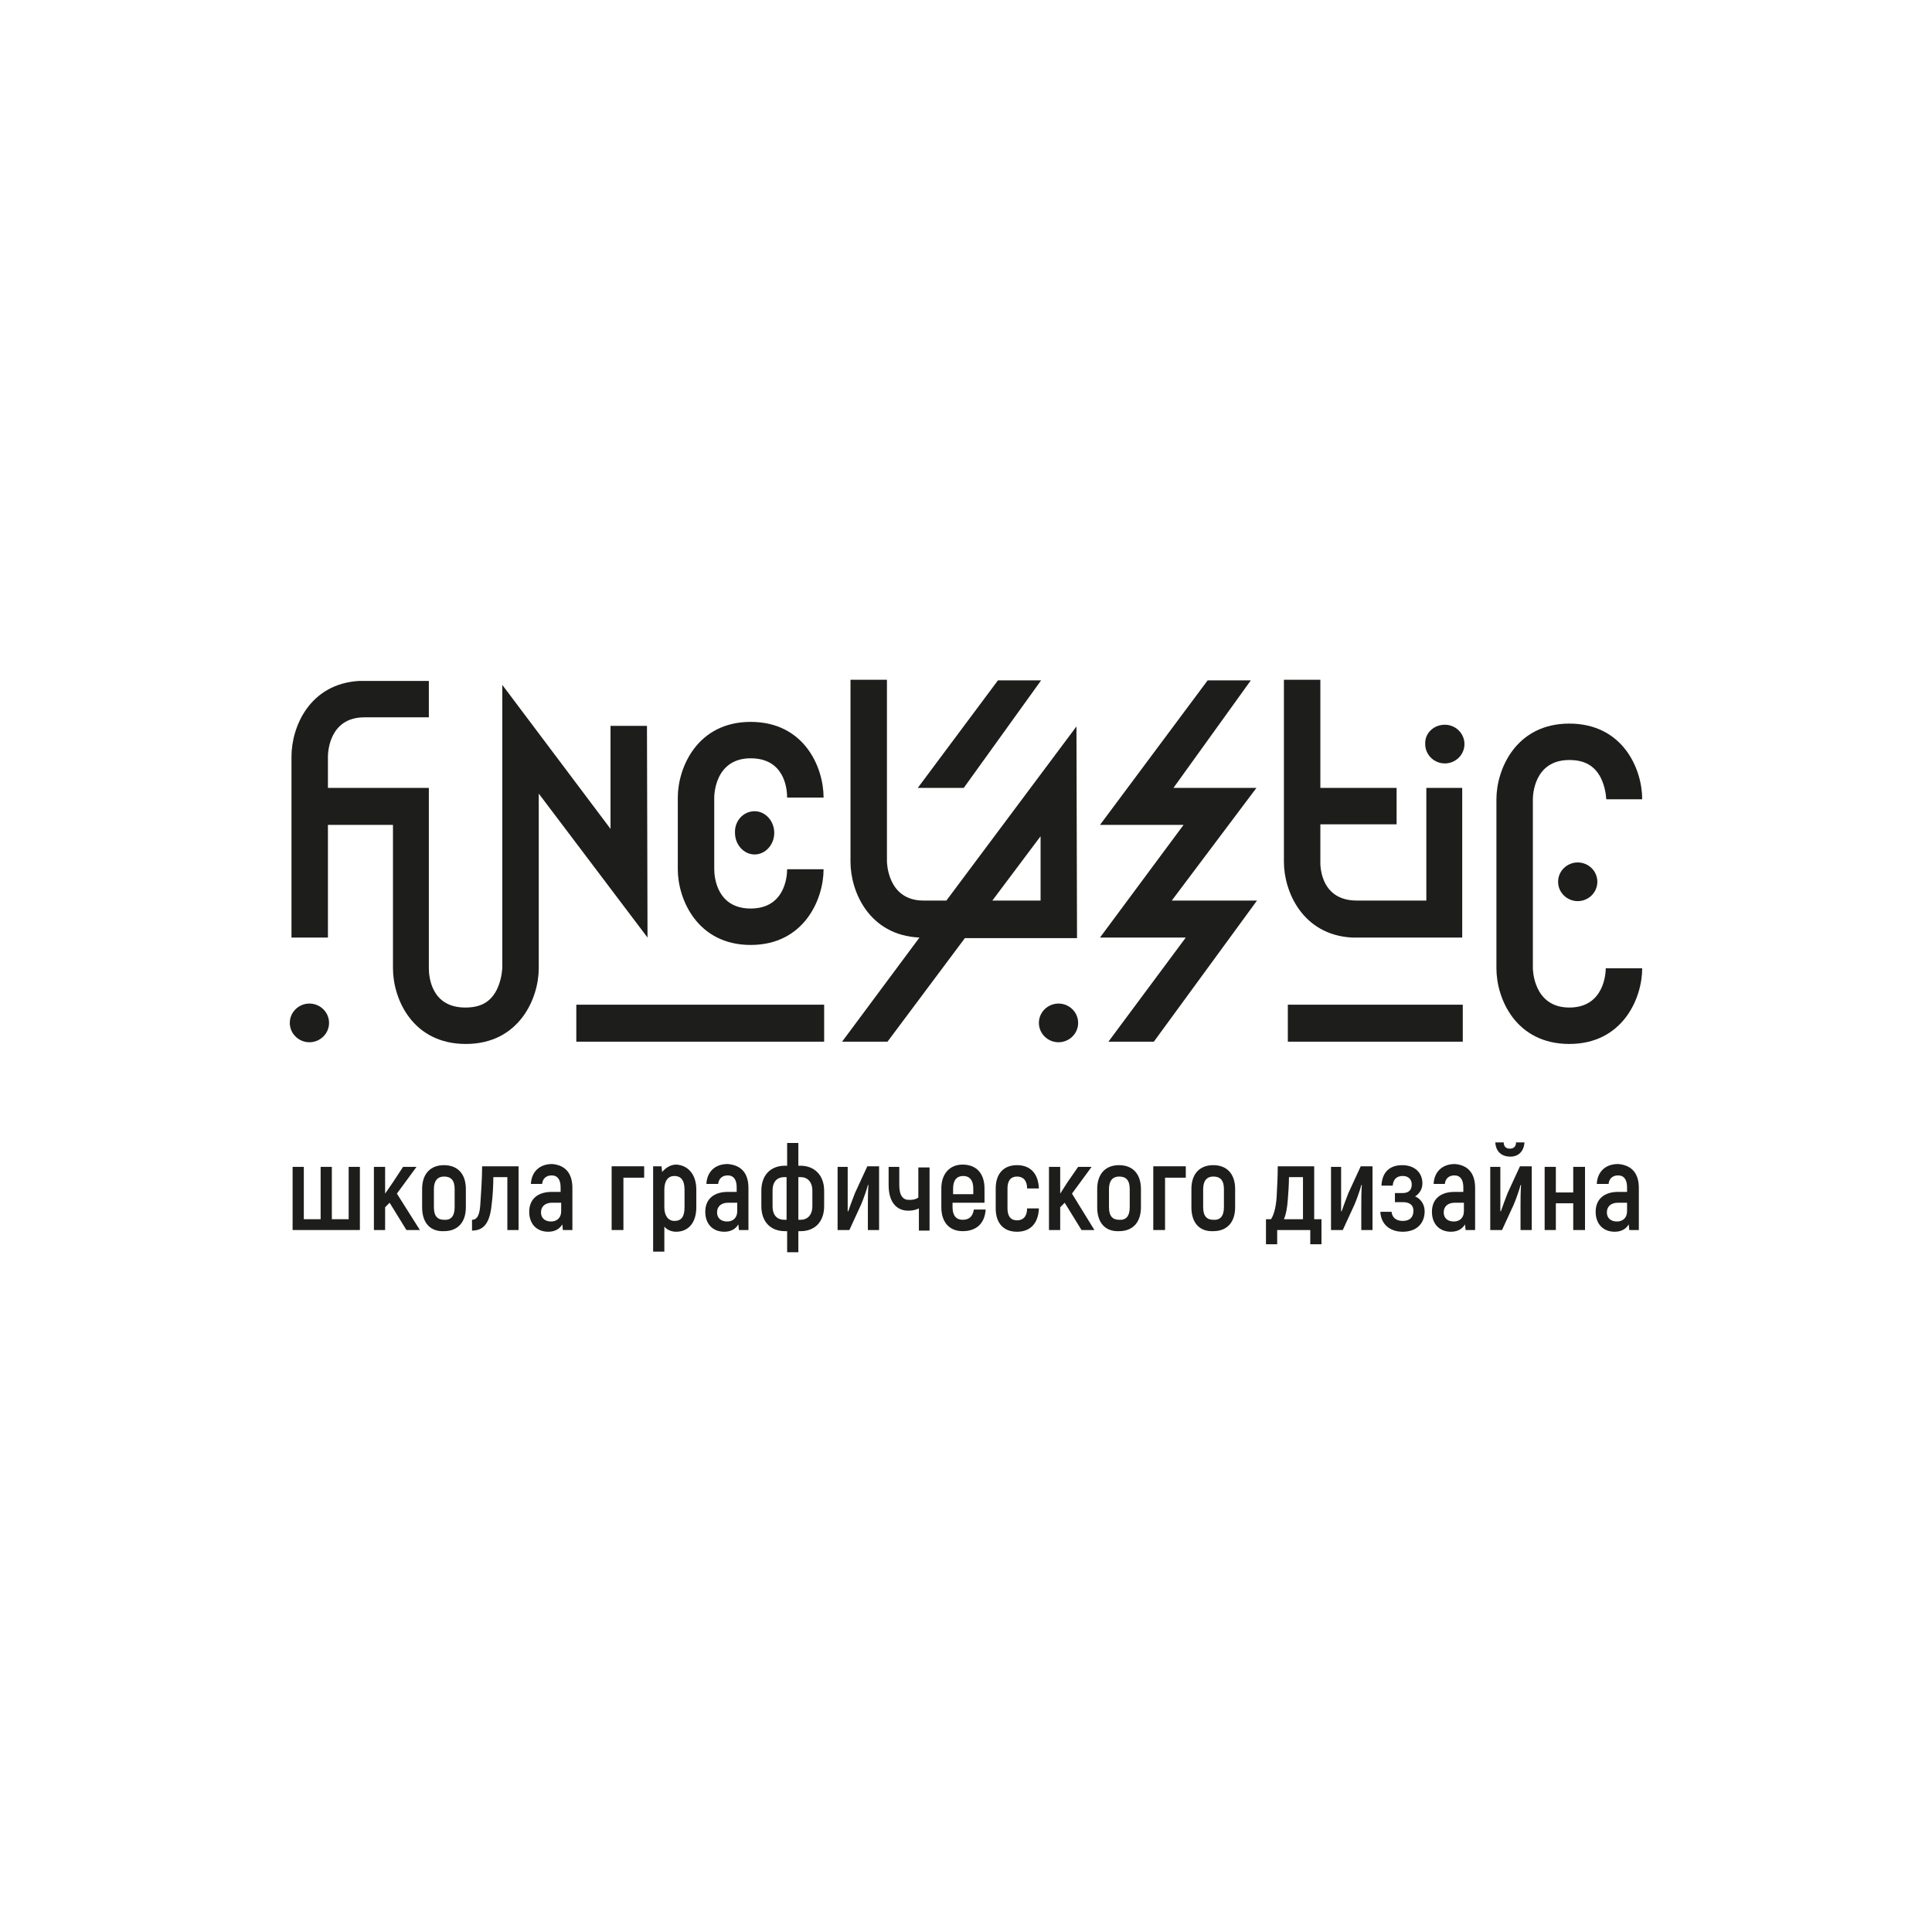 <?xml version="1.0" encoding="UTF-8"?> <svg xmlns="http://www.w3.org/2000/svg" width="250" height="250" viewBox="0 0 250 250" fill="none"> <rect width="250" height="250" fill="white"></rect> <path d="M106.644 130.007H74.575V134.793H106.644V130.007Z" fill="#1D1D1B"></path> <path d="M203.068 130.375C198.352 130.375 198.352 125.295 198.352 125.295V103.426C198.352 102.91 198.497 98.345 203.068 98.345C205.027 98.345 206.333 99.082 207.131 100.628C207.566 101.511 207.784 102.469 207.857 103.426H210.178H212.5C212.5 99.45 209.961 93.633 203.068 93.633C196.175 93.633 193.636 99.523 193.636 103.426V125.295C193.636 129.271 196.175 135.088 203.068 135.088C209.961 135.088 212.5 129.197 212.5 125.295H207.784C207.784 125.81 207.639 130.375 203.068 130.375Z" fill="#1D1D1B"></path> <path d="M97.139 122.276C104.032 122.276 106.571 116.385 106.571 112.483H101.855C101.855 113.661 101.42 117.563 97.139 117.563C92.859 117.563 92.423 113.661 92.423 112.483V103.205C92.423 103.205 92.351 98.124 97.139 98.124C101.493 98.124 101.855 102.027 101.855 103.205H106.571C106.571 99.229 104.032 93.412 97.139 93.412C90.247 93.412 87.707 99.302 87.707 103.205V112.483C87.707 116.385 90.247 122.276 97.139 122.276Z" fill="#1D1D1B"></path> <path d="M83.717 93.927H79.001V107.255L64.998 88.626V125.295C64.925 126.252 64.708 127.209 64.272 128.093C63.474 129.639 62.241 130.375 60.209 130.375C55.856 130.375 55.493 126.473 55.493 125.295V101.953H42.434V97.903C42.434 97.388 42.579 92.823 47.15 92.823H55.493V88.11H46.497C40.039 88.479 37.718 94.075 37.718 97.903V121.318H42.434V106.739H50.85V125.295C50.85 129.271 53.389 135.088 60.282 135.088C67.174 135.088 69.714 129.197 69.714 125.295V102.69L83.789 121.318L83.717 93.927Z" fill="#1D1D1B"></path> <path d="M174.917 121.318H189.21V101.953H184.567V116.532H175.57C170.564 116.532 170.854 111.452 170.854 111.452V106.666H180.721V101.953H170.854V87.963H166.138V111.525C166.138 115.354 168.532 120.95 174.917 121.318Z" fill="#1D1D1B"></path> <path d="M162.583 101.953H151.845L161.857 88.037H156.271L142.34 106.739H153.151L142.34 121.318H153.441L143.429 134.793H149.306L162.655 116.532H151.627L162.583 101.953Z" fill="#1D1D1B"></path> <path d="M186.961 93.78C188.34 93.78 189.5 94.885 189.5 96.284C189.5 97.683 188.34 98.787 186.961 98.787C185.582 98.787 184.422 97.683 184.422 96.284C184.349 94.885 185.51 93.78 186.961 93.78Z" fill="#1D1D1B"></path> <path d="M204.156 111.599C205.535 111.599 206.696 112.703 206.696 114.102C206.696 115.501 205.535 116.606 204.156 116.606C202.778 116.606 201.617 115.501 201.617 114.102C201.617 112.703 202.778 111.599 204.156 111.599Z" fill="#1D1D1B"></path> <path d="M136.971 129.86C138.35 129.86 139.511 130.964 139.511 132.363C139.511 133.762 138.35 134.867 136.971 134.867C135.593 134.867 134.432 133.762 134.432 132.363C134.432 130.964 135.593 129.86 136.971 129.86Z" fill="#1D1D1B"></path> <path d="M40.039 129.86C41.418 129.86 42.579 130.964 42.579 132.363C42.579 133.762 41.418 134.867 40.039 134.867C38.661 134.867 37.5 133.762 37.5 132.363C37.5 130.964 38.661 129.86 40.039 129.86Z" fill="#1D1D1B"></path> <path d="M97.647 104.972C99.026 104.972 100.187 106.224 100.187 107.77C100.187 109.316 99.026 110.568 97.647 110.568C96.269 110.568 95.108 109.316 95.108 107.77C95.035 106.224 96.196 104.972 97.647 104.972Z" fill="#1D1D1B"></path> <path d="M189.283 130.007H166.646V134.793H189.283V130.007Z" fill="#1D1D1B"></path> <path d="M134.722 88.037H129.136L118.76 101.953H124.71L134.722 88.037Z" fill="#1D1D1B"></path> <path d="M139.293 94.001L122.461 116.532H119.486C114.77 116.532 114.77 111.452 114.77 111.452V87.963H110.054V111.525C110.054 115.354 112.448 121.024 118.978 121.318L108.966 134.793H114.842L124.855 121.392H139.366L139.293 94.001ZM128.41 116.532L134.65 108.212V116.532H128.41Z" fill="#1D1D1B"></path> <path d="M46.569 150.992V159.165H37.863V150.992H39.314V157.766H41.49V150.992H42.941V157.766H45.118V150.992H46.569Z" fill="#1D1D1B"></path> <path d="M50.415 155.631L49.834 156.22V159.165H48.383V150.992H49.834V154.453L50.85 152.98L52.156 150.992H53.897L51.358 154.453L54.333 159.165H52.591L50.415 155.631Z" fill="#1D1D1B"></path> <path d="M54.623 156.22V153.864C54.623 151.876 55.711 150.771 57.452 150.771C59.194 150.771 60.282 151.876 60.282 153.864V156.22C60.282 158.208 59.194 159.312 57.452 159.312C55.711 159.386 54.623 158.282 54.623 156.22ZM58.831 156.22V153.864C58.831 152.686 58.323 152.244 57.452 152.244C56.654 152.244 56.146 152.759 56.146 153.864V156.22C56.146 157.398 56.654 157.84 57.452 157.84C58.323 157.913 58.831 157.398 58.831 156.22Z" fill="#1D1D1B"></path> <path d="M61.08 157.84C61.878 157.84 62.096 156.956 62.168 155.631C62.241 154.453 62.386 152.538 62.386 150.918H67.102V159.165H65.651V152.317H63.837C63.837 153.275 63.764 154.895 63.619 155.852C63.402 158.134 62.676 159.239 61.08 159.239V157.84Z" fill="#1D1D1B"></path> <path d="M74.067 153.716V159.165H72.834L72.761 158.429C72.471 158.944 71.891 159.386 70.947 159.386C69.424 159.386 68.481 158.355 68.481 156.809C68.481 155.115 69.641 154.232 71.383 154.232H72.543V153.643C72.543 152.686 72.181 152.097 71.383 152.097C70.73 152.097 70.222 152.465 70.149 153.201H68.698C68.771 151.655 69.787 150.624 71.455 150.624C73.197 150.771 74.067 151.876 74.067 153.716ZM72.616 155.631H71.455C70.585 155.631 70.004 156.073 70.004 156.883C70.004 157.619 70.512 158.061 71.31 158.061C72.108 158.061 72.616 157.545 72.616 156.735V155.631Z" fill="#1D1D1B"></path> <path d="M83.354 152.391H80.67V159.165H79.146V150.918H83.354V152.391Z" fill="#1D1D1B"></path> <path d="M90.102 153.937V156.22C90.102 158.208 89.086 159.386 87.49 159.386C86.909 159.386 86.329 159.165 85.966 158.723V161.963H84.515V150.918H85.603L85.676 151.655C86.111 151.139 86.764 150.698 87.49 150.698C89.013 150.771 90.102 151.949 90.102 153.937ZM88.578 153.937C88.578 152.686 88.07 152.17 87.272 152.17C86.474 152.17 85.966 152.759 85.966 153.937V156.22C85.966 157.324 86.474 157.987 87.272 157.987C88.143 157.987 88.578 157.472 88.578 156.22V153.937Z" fill="#1D1D1B"></path> <path d="M96.849 153.716V159.165H95.616L95.543 158.429C95.253 158.944 94.672 159.386 93.729 159.386C92.206 159.386 91.262 158.355 91.262 156.809C91.262 155.115 92.423 154.232 94.165 154.232H95.326V153.643C95.326 152.686 94.963 152.097 94.165 152.097C93.512 152.097 93.004 152.465 92.931 153.201H91.407C91.48 151.655 92.496 150.624 94.165 150.624C95.978 150.771 96.849 151.876 96.849 153.716ZM95.398 155.631H94.237C93.367 155.631 92.786 156.073 92.786 156.883C92.786 157.619 93.294 158.061 94.092 158.061C94.89 158.061 95.398 157.545 95.398 156.735V155.631Z" fill="#1D1D1B"></path> <path d="M106.644 154.085V156.073C106.644 158.134 105.41 159.312 103.597 159.312H103.306V162.037H101.855V159.312H101.565C99.751 159.312 98.518 158.134 98.518 156.073V154.085C98.518 152.023 99.751 150.845 101.565 150.845H101.855V147.9H103.306V150.845H103.597C105.338 150.845 106.644 152.023 106.644 154.085ZM101.783 157.84V152.317H101.493C100.622 152.317 99.969 152.833 99.969 154.085V156.073C99.969 157.324 100.622 157.84 101.493 157.84H101.783ZM105.12 154.085C105.12 152.906 104.467 152.317 103.597 152.317H103.306V157.84H103.597C104.467 157.84 105.12 157.251 105.12 156.073V154.085Z" fill="#1D1D1B"></path> <path d="M108.24 150.992H109.691V154.453C109.691 155.115 109.691 155.852 109.691 156.735H109.764C109.909 156.294 110.344 155.115 110.634 154.379L112.231 150.918H113.754V159.165H112.303V155.999C112.303 155.189 112.303 154.158 112.376 153.348H112.303C112.231 153.716 111.723 155.189 111.432 155.852L109.909 159.165H108.385V150.992H108.24Z" fill="#1D1D1B"></path> <path d="M120.284 150.992V159.239H118.905V156.367C118.47 156.588 117.962 156.662 117.527 156.662C116.076 156.662 114.988 155.631 114.988 153.348V150.992H116.366V153.348C116.366 154.747 116.874 155.263 117.6 155.263C117.962 155.263 118.398 155.263 118.833 154.968V151.066H120.284V150.992Z" fill="#1D1D1B"></path> <path d="M127.539 156.588C127.394 158.355 126.306 159.312 124.565 159.312C122.896 159.312 121.808 158.208 121.808 156.22V153.79C121.808 151.876 122.896 150.698 124.565 150.698C126.306 150.698 127.394 151.802 127.394 153.79V155.631H123.259V156.22C123.259 157.324 123.767 157.84 124.565 157.84C125.435 157.84 125.871 157.398 126.016 156.514H127.539V156.588ZM123.331 153.79V154.526H125.943V153.79C125.943 152.686 125.435 152.17 124.637 152.17C123.839 152.17 123.331 152.686 123.331 153.79Z" fill="#1D1D1B"></path> <path d="M128.845 156.367V153.79C128.845 151.876 129.861 150.771 131.602 150.771C133.344 150.771 134.359 151.876 134.432 153.79H132.908C132.908 152.759 132.401 152.244 131.602 152.244C130.804 152.244 130.369 152.759 130.369 153.79V156.367C130.369 157.398 130.804 157.913 131.602 157.913C132.401 157.913 132.908 157.398 132.908 156.367H134.432C134.359 158.282 133.344 159.386 131.602 159.386C129.861 159.386 128.845 158.282 128.845 156.367Z" fill="#1D1D1B"></path> <path d="M137.769 155.631L137.189 156.22V159.165H135.738V150.992H137.189V154.453L138.132 152.98L139.511 150.992H141.252L138.713 154.453L141.615 159.165H139.946L137.769 155.631Z" fill="#1D1D1B"></path> <path d="M141.978 156.22V153.864C141.978 151.876 143.066 150.771 144.807 150.771C146.549 150.771 147.637 151.876 147.637 153.864V156.22C147.637 158.208 146.549 159.312 144.807 159.312C143.066 159.386 141.978 158.282 141.978 156.22ZM146.186 156.22V153.864C146.186 152.686 145.678 152.244 144.807 152.244C144.009 152.244 143.501 152.759 143.501 153.864V156.22C143.501 157.398 144.009 157.84 144.807 157.84C145.678 157.913 146.186 157.398 146.186 156.22Z" fill="#1D1D1B"></path> <path d="M153.441 152.391H150.757V159.165H149.233V150.918H153.441V152.391Z" fill="#1D1D1B"></path> <path d="M154.167 156.22V153.864C154.167 151.876 155.255 150.771 156.996 150.771C158.738 150.771 159.826 151.876 159.826 153.864V156.22C159.826 158.208 158.738 159.312 156.996 159.312C155.255 159.386 154.167 158.282 154.167 156.22ZM158.375 156.22V153.864C158.375 152.686 157.867 152.244 156.996 152.244C156.198 152.244 155.69 152.759 155.69 153.864V156.22C155.69 157.398 156.198 157.84 156.996 157.84C157.867 157.913 158.375 157.398 158.375 156.22Z" fill="#1D1D1B"></path> <path d="M163.889 157.766H164.469C164.905 157.103 165.122 155.999 165.195 154.895C165.267 153.569 165.34 152.244 165.34 150.918H170.056V157.766H170.999V161.006H169.548V159.165H165.267V161.006H163.816V157.766H163.889ZM168.605 157.766V152.317H166.791C166.791 153.275 166.718 154.232 166.646 155.189C166.573 156.22 166.428 157.103 166.138 157.766H168.605Z" fill="#1D1D1B"></path> <path d="M172.087 150.992H173.539V154.453C173.539 155.115 173.539 155.852 173.539 156.735H173.611C173.756 156.294 174.192 155.115 174.482 154.379L176.078 150.918H177.602V159.165H176.151V155.999C176.151 155.189 176.15 154.158 176.223 153.348H176.151C176.078 153.716 175.57 155.189 175.28 155.852L173.756 159.165H172.233V150.992H172.087Z" fill="#1D1D1B"></path> <path d="M184.349 156.735C184.349 158.355 183.261 159.386 181.519 159.386C179.778 159.386 178.69 158.355 178.617 156.809H180.068C180.141 157.545 180.649 157.987 181.519 157.987C182.39 157.987 182.898 157.545 182.898 156.662C182.898 155.925 182.39 155.557 181.519 155.557H180.504V154.379H181.519C182.245 154.379 182.68 154.011 182.68 153.275C182.68 152.612 182.245 152.17 181.519 152.17C180.721 152.17 180.286 152.612 180.214 153.422H178.762C178.835 151.728 179.778 150.771 181.447 150.771C183.043 150.771 184.059 151.728 184.059 153.127C184.059 154.011 183.551 154.526 183.116 154.821C183.841 155.115 184.349 155.852 184.349 156.735Z" fill="#1D1D1B"></path> <path d="M190.879 153.716V159.165H189.646L189.573 158.429C189.283 158.944 188.702 159.386 187.759 159.386C186.236 159.386 185.292 158.355 185.292 156.809C185.292 155.115 186.453 154.232 188.194 154.232H189.355V153.643C189.355 152.686 188.993 152.097 188.194 152.097C187.541 152.097 187.034 152.465 186.961 153.201H185.51C185.583 151.655 186.598 150.624 188.267 150.624C190.008 150.771 190.879 151.876 190.879 153.716ZM189.428 155.631H188.267C187.396 155.631 186.816 156.073 186.816 156.883C186.816 157.619 187.324 158.061 188.122 158.061C188.92 158.061 189.428 157.545 189.428 156.735V155.631Z" fill="#1D1D1B"></path> <path d="M192.693 150.992H194.144V154.453C194.144 155.115 194.144 155.852 194.144 156.735H194.216C194.362 156.294 194.797 155.115 195.087 154.379L196.683 150.918H198.207V159.165H196.756V155.999C196.756 155.189 196.756 154.158 196.828 153.348H196.756C196.683 153.716 196.175 155.189 195.885 155.852L194.362 159.165H192.838V150.992H192.693ZM193.491 147.826H194.579C194.579 148.341 194.869 148.636 195.377 148.636C195.885 148.636 196.175 148.341 196.175 147.826H197.264C197.191 149.004 196.466 149.667 195.45 149.667C194.289 149.667 193.563 149.004 193.491 147.826Z" fill="#1D1D1B"></path> <path d="M205.1 150.992V159.165H203.576V155.704H201.327V159.165H199.876V150.992H201.327V154.305H203.576V150.992H205.1Z" fill="#1D1D1B"></path> <path d="M212.065 153.716V159.165H210.831L210.759 158.429C210.468 158.944 209.888 159.386 208.945 159.386C207.421 159.386 206.478 158.355 206.478 156.809C206.478 155.115 207.639 154.232 209.38 154.232H210.541V153.643C210.541 152.686 210.178 152.097 209.38 152.097C208.727 152.097 208.219 152.465 208.147 153.201H206.623C206.696 151.655 207.711 150.624 209.38 150.624C211.194 150.771 212.065 151.876 212.065 153.716ZM210.541 155.631H209.38C208.51 155.631 207.929 156.073 207.929 156.883C207.929 157.619 208.437 158.061 209.235 158.061C210.033 158.061 210.541 157.545 210.541 156.735V155.631Z" fill="#1D1D1B"></path> </svg> 